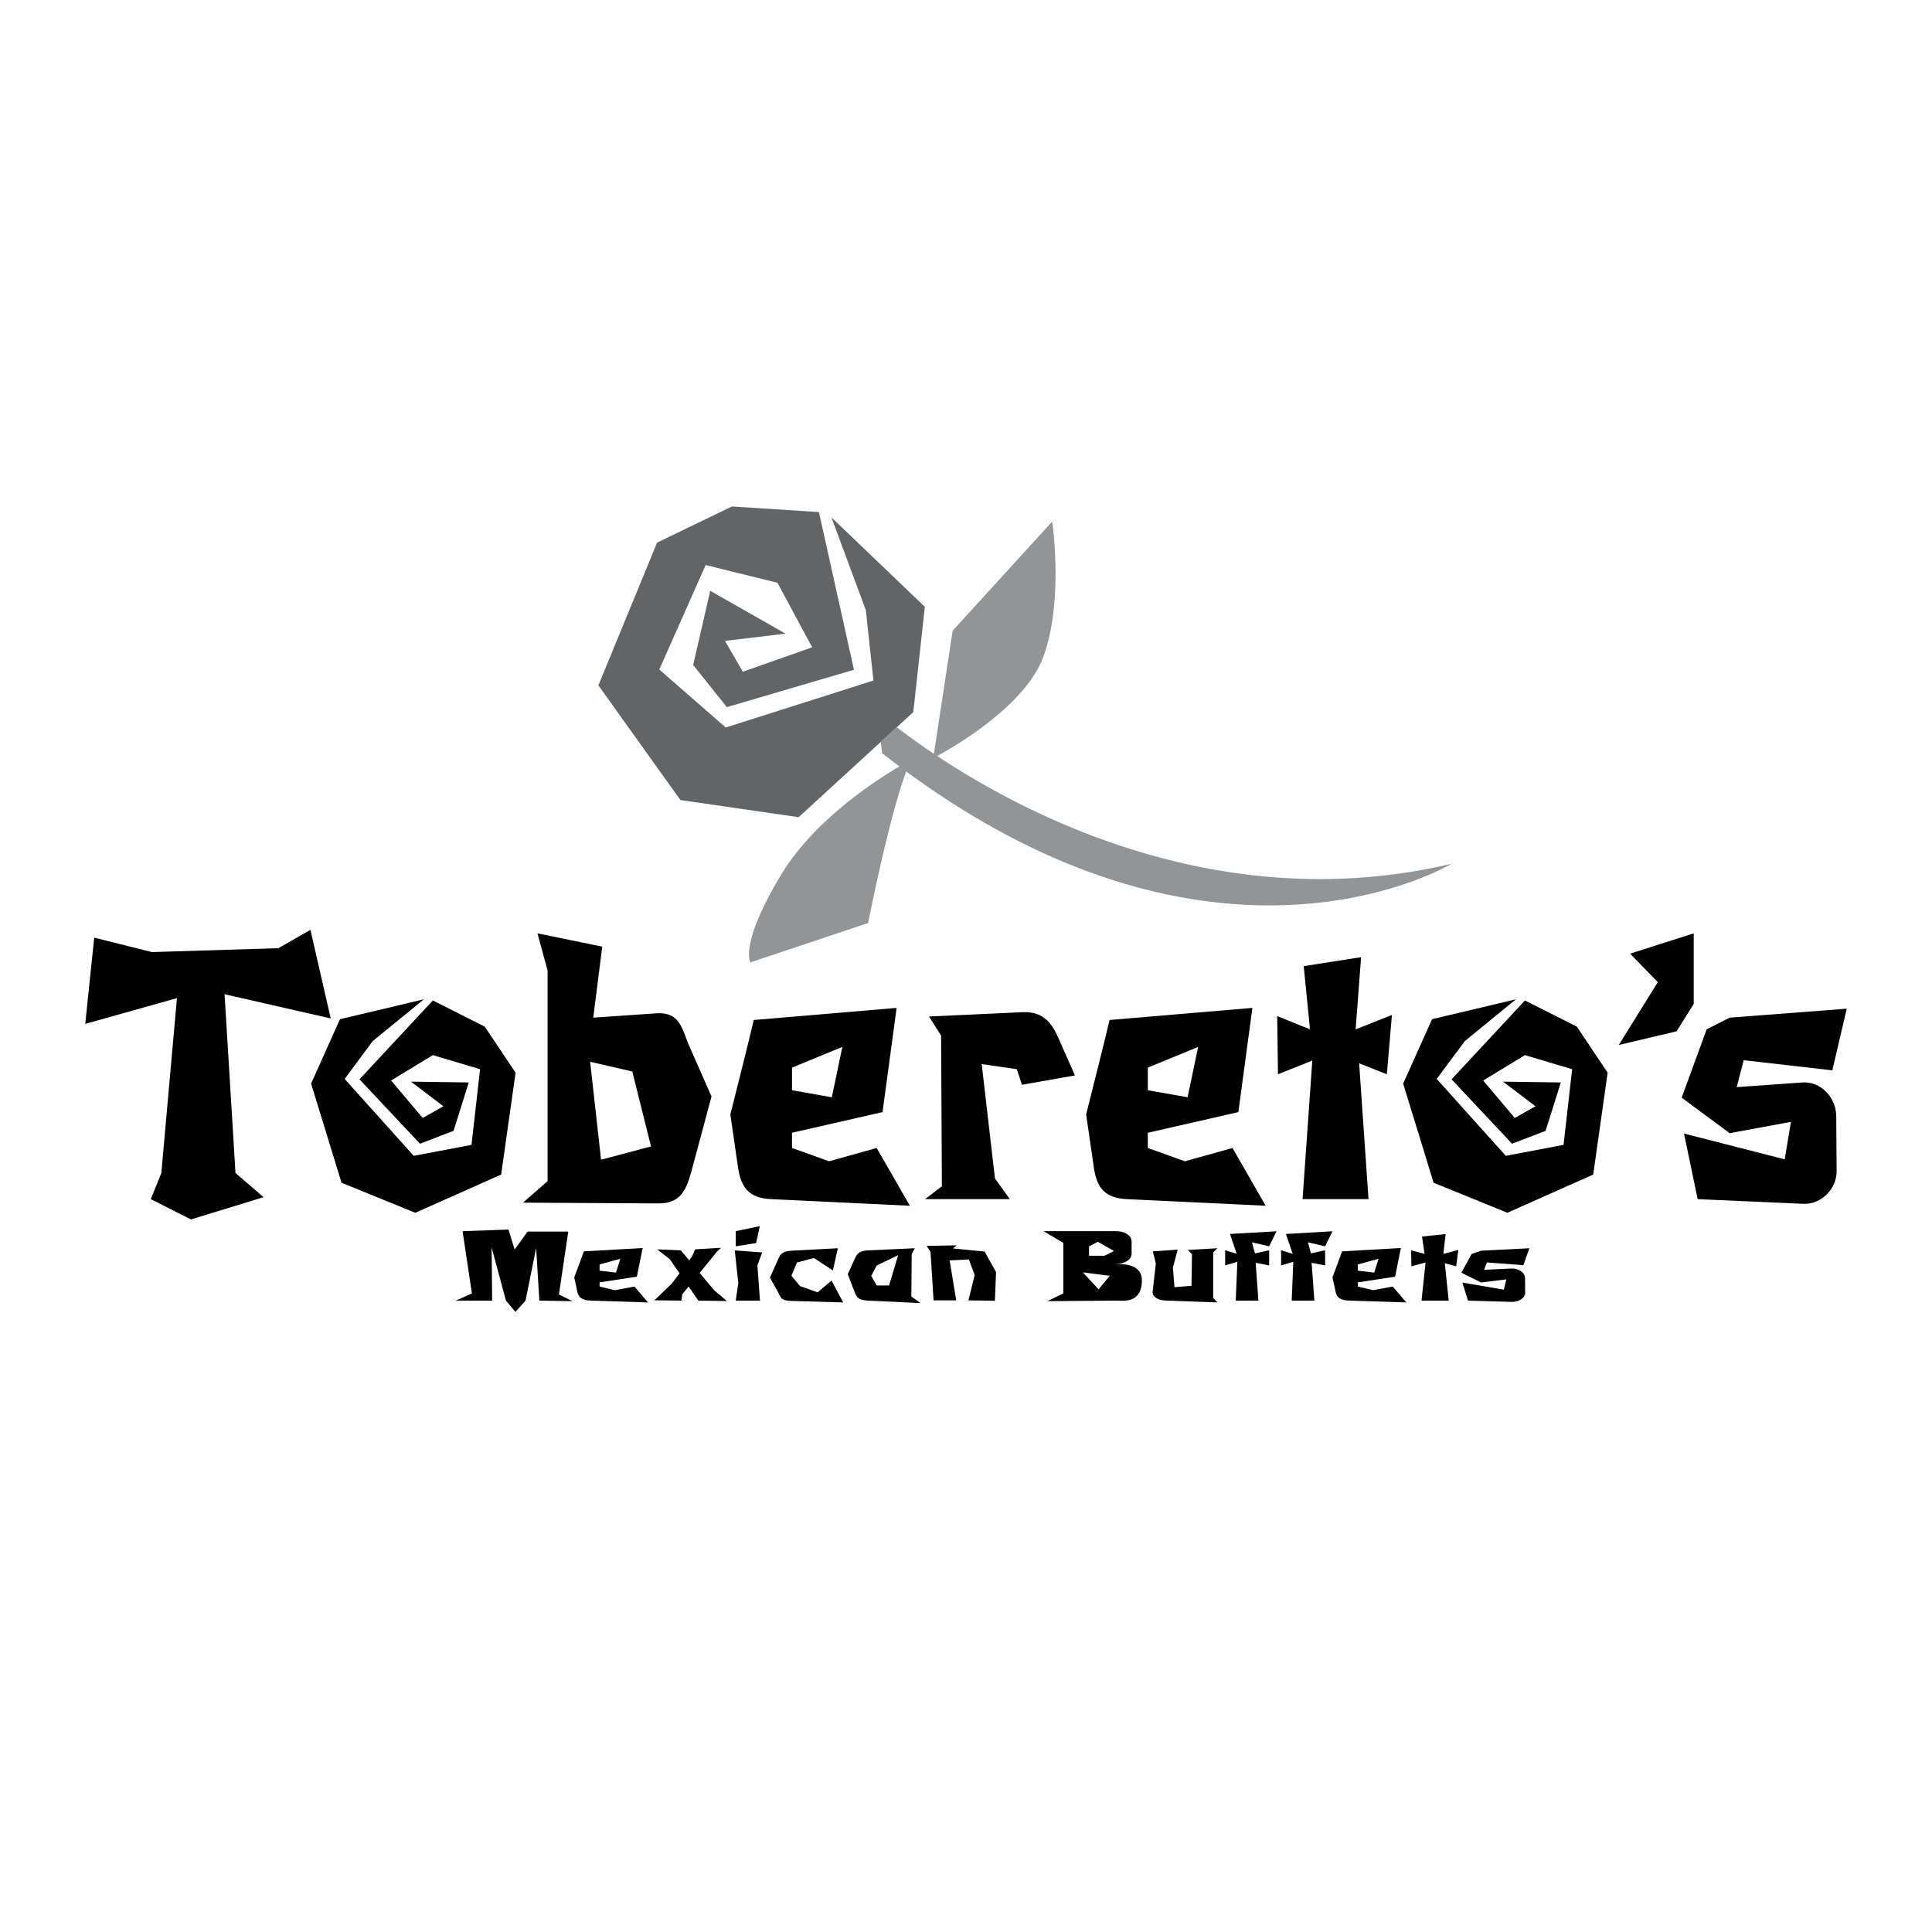 <svg xmlns="http://www.w3.org/2000/svg" width="2500" height="2500" viewBox="0 0 192.756 192.756"><g fill-rule="evenodd" clip-rule="evenodd"><path fill="#fff" d="M0 0h192.756v192.756H0V0z"/><path d="M22.405 99.195l1.09 17.834 2.803 2.414-7.242 2.219-4.011-2.023 1.052-2.61 1.557-17.445-9.15 2.57.895-8.605 5.764 1.441 12.615-.389 3.193-1.83 2.025 8.838-10.591-2.414zM50 117.186L41.434 121l-7.359-2.998-3.037-9.891 2.881-6.423 8.372-1.987-5.101 4.166-2.804 3.778 6.892 7.671 5.763-1.091.857-7.553-4.712-1.402-4.166 2.531 3.154 3.738 2.064-1.168-3.232-2.453 5.763.078-1.519 4.828-3.349 1.285-6.035-6.425 7.32-7.866 5.179 2.61 3.076 4.593L50 117.186zM69.001 116.795c-.506 1.83-1.051 3.311-3.349 3.271l-13.472-.078 2.453-2.143V96.82l-1.012-3.699 6.464 1.324-.896 7.086 6.23-.428c2.531-.195 2.647 1.713 3.388 3.348l2.181 4.945-1.987 7.399z"/><path fill="#fff" d="M63.083 106.904l-4.205-.972 1.09 9.773 4.984-1.324-1.869-7.477z"/><path d="M76.917 119.639c-2.258-.117-3.037-1.209-3.31-3.35l-.74-5.102c.779-3.152 1.597-6.268 2.336-9.422l14.251-1.207-1.402 10.396-9.034 2.062v1.52l3.699 1.324 4.75-1.324 3.31 5.762-13.86-.659z"/><path fill="#fff" d="M79.019 106.516v2.257l3.972.702 1.051-5.024-5.023 2.065z"/><path d="M101.955 108.229l-.506-1.557-3.504-.506 1.322 11.408 1.48 2.064h-8.449l1.674-1.285-.078-15.031-1.207-1.906 9.345-.43c2.609-.117 3.232 1.83 3.971 3.504l1.246 2.805-5.294.934zM112.414 119.639c-2.258-.117-3.037-1.209-3.309-3.35l-.74-5.102c.779-3.152 1.596-6.268 2.336-9.422l14.252-1.207-1.402 10.396-9.033 2.062v1.52l3.699 1.324 4.75-1.324 3.309 5.762-13.862-.659z"/><path fill="#fff" d="M114.518 106.516v2.257l3.97.702 1.051-5.024-5.021 2.065z"/><path d="M138.367 107.178l-2.765-1.09.935 13.551h-6.58l.973-13.825-3.426 1.364-.078-5.803 3.271 1.324-.623-6.306 5.723-.897-.545 7.203 3.621-1.439-.506 5.918zM158.955 117.186L150.391 121l-7.36-2.998-3.037-9.891 2.881-6.423 8.371-1.987-5.1 4.166-2.804 3.778 6.892 7.671 5.762-1.091.858-7.553-4.711-1.402-4.166 2.531 3.152 3.738 2.064-1.168-3.232-2.453 5.764.078-1.52 4.828-3.348 1.285-6.035-6.425 7.321-7.866 5.177 2.61 3.076 4.593-1.441 10.165zM167.27 102.895l-5.762 1.363 3.892-6.27-2.763-2.842 6.345-2.025v7.047l-1.712 2.727zM182.812 106.789l-8.84-1.014-.701 2.688 6.58-.467c1.83-.117 3.311 1.518 3.35 3.309l.039 5.49c.039 1.791-1.52 3.389-3.311 3.311l-10.553-.467-1.361-6.543 10.045 2.57.623-3.738-6.113 1.129-4.789-3.543 2.492-6.814 2.297-1.168 11.682-.895-1.44 6.152zM53.811 129.762l-.321-5.246-1.057 5.246-1.01 1.125-.945-1.125-1.426-5.299.048 5.299h-3.621l1.603-.717-.93-6.211 4.583-.16.608 1.992 1.298-1.789h4.054l-.929 6.275 1.361.664-3.316-.054zM58.957 129.762c-.929-.031-1.25-.332-1.362-.92l-.304-1.402c.32-.867.657-1.725.961-2.592l5.864-.332-.577 2.859-3.717.566v.418l1.522.363 1.955-.363 1.362 1.584-5.704-.181z"/><path fill="#fff" d="M59.822 126.154v.621l1.634.192.433-1.381-2.067.568z"/><path d="M69.677 129.762l-.977-1.403-.625.772-.096.631-2.692-.032 1.73-1.66.785-1.027-.977-1.414-1.266-.984 2.372.107.833.994.272-.363.32-.738 2.58-.151-.416.397L69.805 127l1.458 1.744 1.266 1.061-2.852-.043zM75.438 124.023l-2.035.321v-1.51l2.403-.502-.368 1.691zM75.566 126.24l.257 3.522h-2.42l.257-1.744-.353-3.266 2.74.203-.481 1.285zM78.979 129.795c-1.137-.033-1.057-.354-1.378-.922l-.785-1.402.785-1.756c.241-.525.385-.879 1.346-.932l4.646-.246-.497 2.217-1.891-1.242-1.699.449-.544 1.328.865 1.027 1.746.621 1.394-1.178 1.154 2.184-5.142-.148zM86.617 129.762c-1.025-.053-1.137-.311-1.378-.92l-.657-1.713.657-1.445c.241-.516.385-.889 1.346-.932l4.678-.215-.304.6-.032 4.219.913.652-5.223-.246z"/><path fill="#fff" d="M87.466 126.26l-.545 1.039.545.953H88.7l.913-3.029-2.147 1.037z"/><path d="M99.264 129.773l-2.645-.033.625-2.537-.577-1.541-1.922.084.657 3.994h-2.259l-.305-4.828-.384-.611 2.996-.053-.369.311 3.157.31 1.137 2.045-.111 2.859zM111.377 129.762l-6.889.055 1.602-.771v-5.043l-1.971-1.168h7.258c.85 0 1.523.439 1.523 1.018v1.242c0 .279-.16.525-.449.707-.271.191-.641.289-1.074.299v.012c1.043-.033 2.549.16 2.549 1.617 0 2.354-1.875 2.032-2.549 2.032z"/><path fill="#fff" d="M109.535 123.895l-.881.449v.943h1.537l.946-.473-1.602-.919zM108.045 126.945l1.555 1.694 1.121-1.35-2.676-.344z"/><path d="M116.377 129.762c-.961-.031-1.441-.449-1.377-.92l.32-2.785-.305-1.209 2.484-.172-.48 1.799.158 1.949 1.699-.139.049-3.148-.418-.428 2.949-.172-.416.418v4.529l.416.459-5.079-.181zM126.623 124.344l-1.715-.395.305 1.102 1.41-.311v1.51l-1.346-.258.274 3.77h-2.26l.16-3.875-1.217.363v-1.51l1.153.354-.672-1.981 4.646-.267-.738 1.498zM132.207 124.344l-1.715-.395.305 1.102 1.41-.311v1.51l-1.346-.258.272 3.77h-2.26l.16-3.875-1.217.363v-1.51l1.155.354-.674-1.981 4.646-.267-.736 1.498zM134.607 129.762c-.93-.031-1.25-.332-1.361-.92l-.305-1.402c.32-.867.656-1.725.961-2.592l5.865-.332-.578 2.859-3.717.566v.418l1.521.363 1.955-.363 1.363 1.584-5.704-.181z"/><path fill="#fff" d="M135.473 126.154v.621l1.634.192.432-1.381-2.066.568z"/><path d="M145.287 126.336l-1.137-.299.385 3.725h-2.709l.401-3.801-1.409.375-.033-1.596 1.346.364-.256-1.735 2.355-.246-.224 1.981 1.49-.395-.209 1.627zM151.99 126.229l-3.639-.277-.287.738 2.707-.129c.754-.031 1.361.418 1.379.91l.016 1.51c.016.492-.625.932-1.363.91l-4.342-.129-.561-1.799 4.135.707.256-1.027-2.516.311-1.971-.975 1.025-1.875.945-.32 4.807-.246-.591 1.691z"/><path d="M93.499 75.425c1.742-.945 8.83-5.035 10.611-9.935 2.035-5.598.869-13.457.869-13.457l-9.932 10.894-1.873 12.282a69.11 69.11 0 0 1-3.701-2.654l-1.603 1.469.144 1.125a96.82 96.82 0 0 0 1.722 1.319c-2.552 1.504-8.576 5.445-11.819 10.83-4.187 6.951-3.043 8.719-3.043 8.719l11.738-3.924s2.076-10.571 3.806-15.118c31.487 23.126 54.407 9.199 54.407 9.199-22.583 5.348-41.952-4.534-51.326-10.749z" fill="#929496"/><path fill="#636466" d="M65.557 54.138l7.468-3.607 8.681.559L85.2 66.824 72.514 70.55l-3.356-4.205 1.703-7.399 7.514 4.276-6.044.719 1.782 3.078 6.919-2.439-3.467-6.438-7.159-1.766-4.629 10.422 6.626 5.786 14.74-4.687-.757-7.014-3.434-9.263 9.32 8.926-1.152 10.499-11.44 10.486-11.797-1.711-8.182-11.442 5.856-14.24z"/></g></svg>